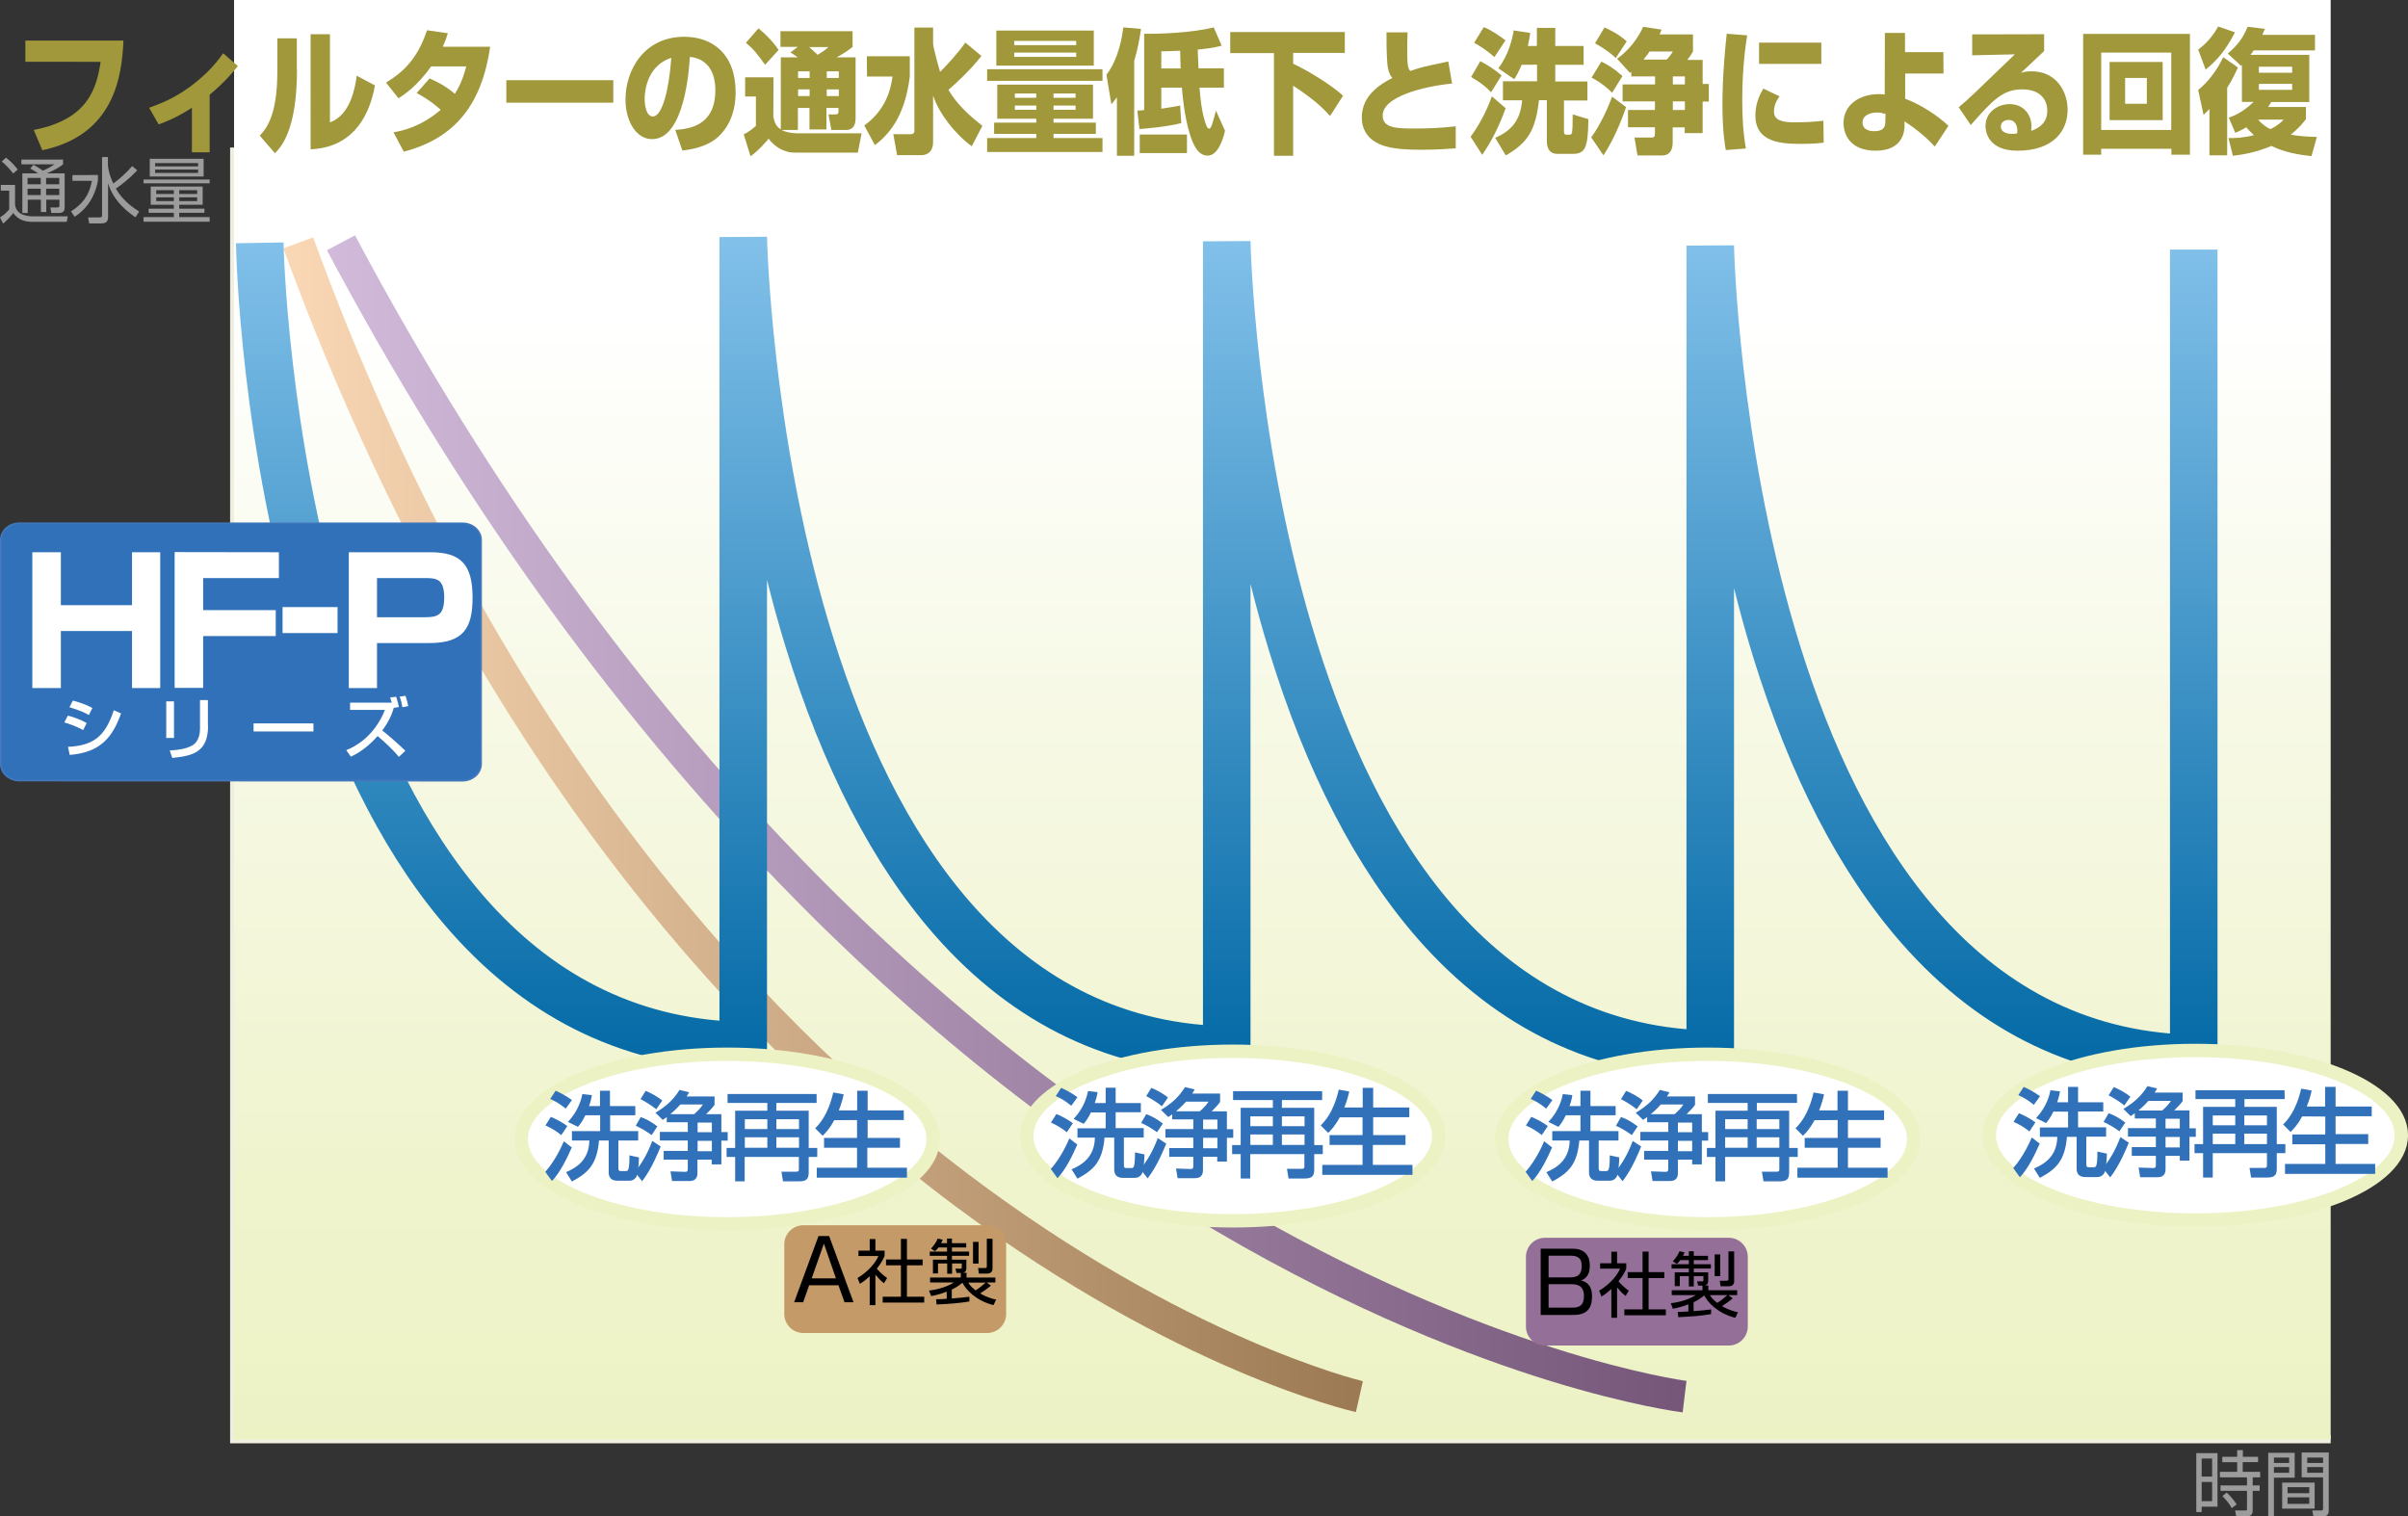 <?xml version="1.0" encoding="utf-8"?>
<!-- Generator: Adobe Illustrator 25.3.1, SVG Export Plug-In . SVG Version: 6.00 Build 0)  -->
<svg version="1.1" id="レイヤー_1" xmlns="http://www.w3.org/2000/svg" xmlns:xlink="http://www.w3.org/1999/xlink" x="0px"
	 y="0px" viewBox="0 0 1519.5 956.9" enable-background="new 0 0 1519.5 956.9" xml:space="preserve">
<rect x="0" y="0" width="1519.5" height="956.9" fill="#333333" stroke="none"/>
<g id="グラフ">
	<polyline fill="#FFFFFF" stroke="#EFEEDF" stroke-width="5" points="147.7,93.1 147.7,908.3 1470.7,908.3 	"/>
	
		<linearGradient id="SVGID_1_" gradientUnits="userSpaceOnUse" x1="809.2" y1="-797.723" x2="809.2" y2="-89.102" gradientTransform="matrix(1 0 0 -1 0 112.2)">
		<stop  offset="0" style="stop-color:#EDF2C5"/>
		<stop  offset="0.252" style="stop-color:#F0F4CE"/>
		<stop  offset="0.662" style="stop-color:#F7F9E6"/>
		<stop  offset="1" style="stop-color:#FFFFFF"/>
	</linearGradient>
	<rect x="147.7" fill="url(#SVGID_1_)" width="1323" height="908.3"/>
	
		<linearGradient id="SVGID_2_" gradientUnits="userSpaceOnUse" x1="178.8" y1="-408.25" x2="860" y2="-408.25" gradientTransform="matrix(1 0 0 -1 0 112.2)">
		<stop  offset="0" style="stop-color:#FBD8B5"/>
		<stop  offset="1" style="stop-color:#9B7952"/>
	</linearGradient>
	<path fill="url(#SVGID_2_)" d="M178.8,156.7c52.7,144.4,120.9,272.9,202.8,381.8c65.6,87.2,140.1,162.2,221.4,222.8
		c138.9,103.4,248.1,128.8,252.6,129.8l4.4-19.5l0,0c-4.4-1-437.6-105.7-662.4-721.8L178.8,156.7z"/>
	
		<linearGradient id="SVGID_3_" gradientUnits="userSpaceOnUse" x1="206.3" y1="-407.7" x2="1064.2" y2="-407.7" gradientTransform="matrix(1 0 0 -1 0 112.2)">
		<stop  offset="0" style="stop-color:#D1BADA"/>
		<stop  offset="1" style="stop-color:#755679"/>
	</linearGradient>
	<path fill="url(#SVGID_3_)" d="M206.3,157.9C288,311.5,383.7,445.5,490.8,556.4c85.7,88.8,178.9,163,276.9,220.6
		c87.3,51.3,162.4,79.6,210,94.3c51.9,16,82.8,19.8,84.1,20l2.4-19.9l0,0c-4.9-0.6-490.6-66.2-840.2-722.9L206.3,157.9z"/>
	
		<linearGradient id="SVGID_4_" gradientUnits="userSpaceOnUse" x1="774.1" y1="-573.114" x2="774.1" y2="-35.194" gradientTransform="matrix(1 0 0 -1 0 112.2)">
		<stop  offset="0" style="stop-color:#0067A4"/>
		<stop  offset="1" style="stop-color:#82C1EA"/>
	</linearGradient>
	<path fill="url(#SVGID_4_)" d="M1369.3,157.7v494.5c-264.2-22.3-275-492.6-275.1-497.4l-30,0.2v494.5
		c-264.2-22.3-275-492.6-275.1-497.4l-30,0.2v494.5c-264.2-22.3-275-492.6-275.1-497.4l-30,0.2v494.5
		c-264.2-22-275.1-486.3-275.1-491.1l-30,0.5c0.1,5.2,2.5,128.9,41.8,255.5c23.4,75.2,55,135.6,94.1,179.5
		c49.9,56.1,111.8,85.2,183.9,86.5l15.3,0.3V660V365.9c3.5,14.1,7.4,28.3,11.8,42.6c23.4,76.1,55,137.2,94,181.6
		c49.9,56.8,111.8,86.2,184,87.5l15.3,0.3v-15.3V368.5c3.5,14.1,7.4,28.3,11.8,42.6c23.4,76.1,55,137.2,94,181.6
		c49.9,56.8,111.8,86.2,184,87.5l15.3,0.3v-15.3V371.1c3.5,14.1,7.4,28.3,11.8,42.6c23.4,76.1,55,137.2,94,181.6
		c49.9,56.8,111.8,86.2,184,87.5l15.3,0.3v-15.3V157.5h-30V157.7z"/>
	<g>
		<path fill="#9C9C9C" d="M9.5,116.7v12.6c0.3,1.4,0.7,3.7,3.4,5.4c2.5,1.6,6.3,1.8,7,1.8h22.9l-0.7,3.5H20.5c-3.7,0-9-0.8-12.1-5.6
			c-1.8,2.4-4.4,5-6.4,6.7l-2-3.9c1.8-1.1,3.3-2.2,5.8-5v-11.9H0.5v-3.6H9.5z M8.3,109.5c-1.8-2.4-4.4-5.3-7.2-7.6l2.7-2.4
			c2.3,1.8,4.7,3.9,7.4,7.5L8.3,109.5z M40.8,109.4v21.5c0,1.4-0.3,3.5-3.5,3.5h-4.9l-0.6-3.5h4.4c0.8,0,1.3-0.1,1.3-1.3V126h-8.3
			v7.8h-3.4V126h-8.3v8.4h-3.4v-25H24c-1.6-1.2-3.1-2.1-4.9-3l2-2.4c1.7,0.9,3.6,2,6,3.7c4.2-1.8,5.8-3,7.2-4H13.5v-3h26.3v3
			c-2.4,1.9-4.5,3.2-10.2,5.7L40.8,109.4L40.8,109.4z M25.7,112.3h-8.3v4h8.3V112.3z M25.7,119.1h-8.3v4h8.3V119.1z M37.4,112.3
			h-8.3v4h8.3V112.3z M37.4,119.1h-8.3v4h8.3V119.1z"/>
		<path fill="#9C9C9C" d="M61.8,110.4v3.5c-0.7,3.8-3,15.4-14.7,22.9l-2.3-3.4c6.9-4.5,11.4-9.5,13.2-19.3H45.7v-3.6L61.8,110.4
			L61.8,110.4z M85.5,137.1c-4.1-2.7-13.9-9.9-17.3-21.5v21.1c0,2.5-0.7,4.3-4.3,4.3h-7.6l-0.7-3.8h7.3c1.5,0,1.5-0.6,1.5-1.4V99.1
			h3.7v4.8c0,1.4,0.6,6,3.4,11.9c4.4-3.2,8.4-6.9,11.9-11l3.2,2.7c-5,5.3-10.2,9.3-13.5,11.5c4.5,7.9,11.3,12.3,14.7,14.5
			L85.5,137.1z"/>
		<path fill="#9C9C9C" d="M90.6,113.3h41.7v2.4H90.6V113.3z M127.9,129.2h-14.8v2.5H129v2.6h-15.9v2.7h19.2v2.9H90.6V137h19.1v-2.7
			H93.8v-2.6h15.9v-2.5H95.1v-11.5h32.8V129.2z M128.5,100.2v11.2h-34v-11.2H128.5z M125,102.9H97.9v2.1H125V102.9z M125,107H97.9
			v2.1H125V107z M109.7,120H98.6v2.4h11.1V120z M109.7,124.5H98.6v2.4h11.1V124.5z M124.4,120h-11.3v2.4h11.3V120z M124.4,124.5
			h-11.3v2.4h11.3V124.5z"/>
	</g>
	<g>
		<path fill="#9C9C9C" d="M1399.3,917v33.8h-10v3.4h-3.4V917H1399.3z M1395.9,920.4h-6.6v11.4h6.6V920.4z M1395.9,935.2h-6.6v12.1
			h6.6V935.2z M1424.8,922.7h-9.6v6.1h11v3.5h-4.7v5.1h4.4v3.4h-4.4v12.3c0,1,0,3.8-3.7,3.8h-6.7l-0.7-3.7h6.3
			c0.9,0,1.2-0.1,1.2-0.9v-11.5h-16.7v-3.4h16.7v-5.1h-17.1v-3.5h10.9v-6.1h-9.4v-3.4h9.4v-4.2h3.6v4.2h9.6v3.4H1424.8z
			 M1408.3,951.7c-1-1.8-2.5-4.1-5.9-7.6l2.7-2.2c3.1,2.8,5.2,5.9,6.3,7.4L1408.3,951.7z"/>
		<path fill="#9C9C9C" d="M1448,916.8v15.7h-13.1v24.4h-3.6v-40.1L1448,916.8L1448,916.8z M1444.5,919.8h-9.6v3.4h9.6V919.8z
			 M1444.5,925.8h-9.6v3.6h9.6V925.8z M1460.6,952h-20.5v-16.4h20.5V952z M1457.2,938.5h-13.7v3.8h13.7V938.5z M1457.2,944.9h-13.7
			v4.1h13.7V944.9z M1469.5,953.1c0,0.9,0,3.7-3.1,3.7h-6.6l-0.7-3.6h5.5c0.8,0,1.3-0.1,1.3-1.3v-19.6h-13.5v-15.7h17.1
			L1469.5,953.1L1469.5,953.1z M1465.9,919.8h-10v3.4h10V919.8z M1465.9,925.8h-10v3.6h10V925.8z"/>
	</g>
	<g>
		<path fill="#946F97" d="M1090.9,849.1c6.6,0,12-5.4,12-12v-44c0-6.6-5.4-12-12-12h-116c-6.6,0-12,5.4-12,12v44c0,6.6,5.4,12,12,12
			H1090.9z"/>
		<path d="M992.4,788c8.1,0,10.8,4.9,10.8,10.7c0,3.4-0.8,7.6-5.4,9.3c2.4,0.8,6.8,2.2,6.8,10c0,5.5-1.4,11.8-11.7,11.8h-20.7V788
			H992.4z M977.2,792.5v13.6h13.3c5.2,0,7.6-1.7,7.6-7.3c0-5.5-3.2-6.4-7.4-6.4h-13.5V792.5z M977.2,810.5v14.7h15
			c4.7,0,7.3-1.6,7.3-7.4c0-7.3-5.3-7.4-8.3-7.4h-14V810.5z"/>
		<path d="M1020.4,831.6h-3.6v-18.2c-2.8,2.6-4.9,4-6.2,4.8l-1.5-3.7c7.5-4.5,11.7-10.3,13.2-13.9h-12.6v-3.4h7.1v-7.3h3.6v7.3h5.8
			v3.4c-0.4,1.1-1.6,3.9-4.9,8c2.4,2.7,4,4.1,6.5,5.9l-2,3.3c-2.4-1.9-2.9-2.5-5.4-5.4V831.6z M1040.3,789.8v13h9.9v3.7h-9.9v19.8
			h10.9v3.7H1025v-3.7h11.5v-19.8h-9.4v-3.7h9.4v-13H1040.3z"/>
		<path d="M1079.7,829.3c-6.6,1.1-12.2,1.5-20.7,1.9l-0.3-3.3c1.8,0,3.4-0.1,6.7-0.3v-4.5c-4.3,1.7-7.8,2.4-9.8,2.8l-1.3-3.5
			c1.7-0.2,9.4-1.1,15.8-5.1h-15.2v-3.1h19.4v-2.9h-2.7l-0.7-2.7h3.2c0.5,0,0.8-0.1,0.8-0.9v-2.4h-6.1v6.5h-3.1v-6.5h-5.7v6.3h-3.2
			v-8.7h8.9v-2.4h-10.9v-2.7h10.9v-2.6h-5.4c-1,1.4-1.6,1.8-2.2,2.4l-2.5-1.7c1.5-1.6,3.2-3.7,4.2-6.3l3.2,0.7
			c-0.4,0.9-0.6,1.4-1,2.2h3.7v-2.9h3.1v2.9h9v2.7h-9v2.6h10.8v2.7h-10.8v2.4h9.1v5.3c0,2.4-1.3,2.8-2.1,3h2.2v3h18.2v3.1h-5.5
			l2.7,2c-2.1,1.8-4.4,3.4-6.8,4.9c4.4,2.6,8.1,3.5,10.1,3.9l-1.7,3.5c-11.4-2.9-17.5-10-19.6-14.1c-1.5,1.2-3.1,2.5-6.7,4.3v5.6
			c3.1-0.2,8-0.7,11.1-1.1L1079.7,829.3L1079.7,829.3z M1079,817.3c0.5,0.8,1.6,2.6,4.6,4.9c1.8-1.1,4.3-3,6.4-4.9H1079z
			 M1085.5,791.6v13.7h-3.5v-13.7H1085.5z M1094.3,789.8v18.7c0,2.3-1.5,3.2-3.4,3.2h-5.2l-0.5-3.5h4.3c0.9,0,1.2-0.2,1.2-1.2v-17.3
			h3.6V789.8z"/>
	</g>
	<g>
		<path fill="#C49A69" d="M622.9,841.2c6.6,0,12-5.4,12-12v-44c0-6.6-5.4-12-12-12h-116c-6.6,0-12,5.4-12,12v44c0,6.6,5.4,12,12,12
			H622.9z"/>
		<path d="M538.6,821.8h-5.7l-3.8-10.7h-18.5l-3.8,10.7h-5.7l15.4-41.8h6.7L538.6,821.8z M519.9,784.8l-7.7,21.9h15.3L519.9,784.8z"
			/>
		<path d="M552.4,823.6h-3.6v-18.2c-2.8,2.6-4.9,4-6.2,4.8l-1.5-3.7c7.5-4.5,11.7-10.3,13.2-13.9h-12.6v-3.4h7.1v-7.3h3.6v7.3h5.8
			v3.4c-0.5,1.1-1.6,3.9-4.9,8c2.4,2.7,4,4.1,6.5,5.9l-2,3.3c-2.4-1.9-2.9-2.5-5.4-5.4L552.4,823.6L552.4,823.6z M572.3,781.8v13
			h9.9v3.7h-9.9v19.8h10.9v3.7H557v-3.7h11.5v-19.8h-9.4v-3.7h9.4v-13H572.3z"/>
		<path d="M611.7,821.3c-6.6,1.1-12.2,1.5-20.7,1.9l-0.3-3.3c1.8,0,3.4-0.1,6.7-0.3v-4.5c-4.3,1.7-7.8,2.4-9.8,2.8l-1.4-3.5
			c1.7-0.2,9.4-1.1,15.8-5.1h-15.1v-3.1h19.4v-2.9h-2.7l-0.7-2.7h3.2c0.5,0,0.8-0.1,0.8-0.9v-2.4h-6.1v6.5h-3.1v-6.5h-5.8v6.3h-3.2
			v-8.7h8.9v-2.4h-10.9v-2.7h10.9v-2.6h-5.4c-1,1.4-1.6,1.8-2.2,2.4l-2.5-1.7c1.5-1.6,3.2-3.7,4.2-6.3l3.2,0.7
			c-0.4,0.9-0.6,1.4-1,2.2h3.7v-2.9h3.1v2.9h9v2.7h-9v2.6h10.8v2.7h-10.8v2.4h9.1v5.3c0,2.4-1.4,2.8-2.1,3h2.2v3h18.2v3.1h-5.5
			l2.7,2c-2.1,1.8-4.4,3.4-6.8,4.9c4.4,2.6,8.1,3.5,10.1,3.9l-1.7,3.5c-11.4-2.9-17.5-10-19.6-14.1c-1.5,1.2-3.1,2.5-6.7,4.3v5.6
			c3.1-0.2,8-0.7,11.1-1.1V821.3z M611,809.4c0.5,0.8,1.6,2.6,4.6,4.9c1.8-1.1,4.3-3,6.4-4.9H611z M617.5,783.7v13.7H614v-13.7
			H617.5z M626.3,781.8v18.7c0,2.3-1.5,3.2-3.4,3.2h-5.2l-0.5-3.5h4.3c0.9,0,1.2-0.2,1.2-1.2v-17.3h3.6V781.8z"/>
	</g>
	<g>
		<g>
			<path fill="#487ABE" d="M12.3,493.1c-3.3,0-6.4-1.2-8.7-3.2C1.3,487.8,0,485,0,482.1V340.7c0-3,1.3-5.7,3.6-7.8
				c2.3-2.1,5.4-3.2,8.7-3.2h279.5c3.3,0,6.4,1.2,8.7,3.2c2.3,2.1,3.6,4.9,3.6,7.8v141.4c0,6.1-5.5,11.1-12.3,11.1L12.3,493.1
				L12.3,493.1z"/>
			<path fill="#4378BC" d="M12.3,492.8c-3.2,0-6.2-1.1-8.4-3.1c-2.2-2-3.5-4.7-3.5-7.6V340.7c0-2.9,1.2-5.6,3.5-7.6
				c2.2-2,5.2-3.1,8.4-3.1h279.5c3.2,0,6.2,1.1,8.4,3.1c2.2,2,3.5,4.7,3.5,7.6v141.4c0,5.9-5.3,10.8-11.9,10.8H12.3V492.8z"/>
			<path fill="#3D75BB" d="M12.3,492.5c-3.1,0-6-1.1-8.2-3.1s-3.4-4.6-3.4-7.4V340.6c0-2.8,1.2-5.4,3.4-7.4c2.2-2,5.1-3.1,8.2-3.1
				h279.5c3.1,0,6,1.1,8.2,3.1s3.4,4.6,3.4,7.4V482c0,5.8-5.2,10.4-11.6,10.4L12.3,492.5L12.3,492.5z"/>
			<path fill="#3773BA" d="M12.3,492.1c-3,0-5.8-1.1-7.9-3s-3.3-4.4-3.3-7.1V340.6c0-2.7,1.2-5.2,3.3-7.1c2.1-1.9,4.9-3,7.9-3h279.5
				c3,0,5.8,1.1,7.9,3s3.3,4.4,3.3,7.1V482c0,5.6-5,10.1-11.2,10.1H12.3z"/>
		</g>
		<path fill="#3071B9" d="M12.3,491.8c-2.9,0-5.6-1-7.7-2.9c-2-1.8-3.2-4.3-3.2-6.9V340.6c0-2.6,1.1-5.1,3.2-6.9
			c2-1.8,4.8-2.9,7.7-2.9h279.5c2.9,0,5.6,1,7.7,2.9c2,1.8,3.2,4.3,3.2,6.9V482c0,5.4-4.9,9.8-10.8,9.8H12.3z"/>
	</g>
	<g>
		<ellipse fill="#FFFFFF" stroke="#EDF2C5" stroke-width="8.45" cx="458.9" cy="718.8" rx="130" ry="53.5"/>
		<g>
			<path fill="#3071B9" d="M360.8,724.1c-2.9,6.6-7.2,15.6-12.5,21.2l-4.2-5.8c6.6-7.4,10.8-17.2,11.7-19.3L360.8,724.1z
				 M347.6,704.8c3.2,1.3,7.2,3.4,10.4,5.8l-3.8,5.7c-3.4-2.7-6.3-4.4-10-6.1L347.6,704.8z M350.6,688.3c3.2,1.3,7.5,3.8,10.3,5.9
				l-3.9,5.4c-4.4-3.6-7.7-5.2-9.8-6.1L350.6,688.3z M369.3,703.9c-1.8,3.8-3.3,5.7-4.6,7.2l-6.3-3.1c6.9-7.4,8.5-14.8,9.1-17.6
				l6,0.7c-0.3,1.8-0.6,3.5-1.8,6.9h6.9v-9.7h6.3v9.7h16v5.8H385v10h17.7v5.9h-12.5v17.2c0,1.9,0.4,2.1,1.8,2.1h2.9
				c1.5,0,2.3-0.4,2.3-9.9l6,1.3c-0.1,2.7-0.4,10.6-1.8,12.5c-1.6,2.2-3.5,2.2-4.7,2.2h-6.6c-1.8,0-6,0-6-5.4v-20H378
				c-1.3,14.9-6.6,20.3-17.1,25.9l-3.7-5.9c6.3-2.7,14.5-7.5,14.7-20h-11v-5.9h17.8v-10h-9.4V703.9z"/>
			<path fill="#3071B9" d="M416.9,723.5c-1.3,3.1-5.4,13.7-11.7,21.9l-4.6-5.8c3.8-4.8,7.4-10.1,11-19.6L416.9,723.5z M404.3,704.9
				c3.3,1.2,5.8,2.4,10.5,5.9l-3.6,5.5c-4.1-2.9-5.7-3.8-10-5.9L404.3,704.9z M407.4,688.4c3,1.2,7.3,3.4,10.5,6.1l-3.8,5.5
				c-3.4-2.8-7.3-5-9.9-6.4L407.4,688.4z M420.8,704.9c-0.5,0.4-0.9,0.7-2.6,1.8l-4.6-4.5c7.2-4.3,11.6-8.6,15.2-14.4l6.1,1.5
				c-0.9,1.4-1.1,1.8-1.6,2.6h17.6v5.3c-1.4,1.9-2.1,2.7-5.3,5.9h9.6v11.3h4v5.4h-4v15h-6.1v-3h-9v8.4c0,5.1-3.7,5.1-5.7,5.1h-10.3
				l-1-6.1l9.1,0.3c1.5,0.1,1.8-0.7,1.8-1.7v-6h-15.2v-5.5H434v-6.6h-17.6v-5.4H434v-6.1h-13.3L420.8,704.9L420.8,704.9z M438,703.1
				c3-2.7,4-3.8,5.5-6.1h-14.2c-2.6,3-5.3,5.2-6.3,6.1H438z M440.2,708.4v6.1h9v-6.1H440.2z M440.2,719.9v6.6h9v-6.6H440.2z"/>
			<path fill="#3071B9" d="M515.3,696h-25.4v4.9h20.4v23.5h5.4v5.7h-5.4v10c0,5.1-2.9,5.4-7,5.4h-9.2l-1-6.1h9.4
				c1.6,0,1.6-0.9,1.6-1.5v-7.8h-34.2v15.4h-6v-15.4h-5.4v-5.7h5.4v-23.5h20.3V696h-25.1v-5.6h56.2V696z M470,706.3v6.2h14.2v-6.2
				H470z M470,717.7v6.6h14.2v-6.6H470z M489.9,706.3v6.2h14.3v-6.2H489.9z M489.9,717.7v6.6h14.3v-6.6H489.9z"/>
			<path fill="#3071B9" d="M526.4,706.9c-2.9,5.4-5.5,8.1-7.3,9.8l-4.7-4.7c2.4-2.4,8.1-8.2,11.4-22.6l6.6,1.2
				c-0.5,2.3-1.4,6-3.1,10.1h11.6v-12.4h6.6v12.4h22.8v6.1h-22.8v11.3h20.4v6.2h-20.6v12.6h25v6.3h-56.9v-6.3h25.4v-12.6H520v-6.2
				h20.8v-11.3L526.4,706.9L526.4,706.9z"/>
		</g>
	</g>
	<g>
		<ellipse fill="#FFFFFF" stroke="#EDF2C5" stroke-width="8.45" cx="777.9" cy="716.9" rx="130" ry="53.5"/>
		<g>
			<path fill="#3071B9" d="M679.8,722.3c-2.9,6.6-7.2,15.6-12.5,21.2l-4.2-5.8c6.6-7.4,10.8-17.2,11.7-19.3L679.8,722.3z M666.6,703
				c3.2,1.3,7.2,3.4,10.4,5.8l-3.8,5.7c-3.4-2.7-6.3-4.4-10-6.1L666.6,703z M669.6,686.5c3.2,1.3,7.5,3.8,10.3,5.9l-3.9,5.4
				c-4.4-3.7-7.7-5.2-9.8-6.1L669.6,686.5z M688.4,702c-1.8,3.8-3.3,5.7-4.6,7.2l-6.3-3.1c6.9-7.4,8.5-14.8,9.1-17.6l6,0.7
				c-0.3,1.8-0.6,3.5-1.8,6.9h6.9v-9.7h6.3v9.7h15.9v5.8H704v10h17.7v5.9h-12.5V735c0,1.9,0.4,2.1,1.8,2.1h2.9
				c1.5,0,2.3-0.4,2.3-9.9l6,1.3c-0.1,2.7-0.4,10.6-1.8,12.5c-1.6,2.3-3.5,2.3-4.7,2.3h-6.6c-1.8,0-6,0-6-5.4v-20H697
				c-1.3,14.9-6.6,20.3-17.1,25.9l-3.7-5.9c6.3-2.7,14.5-7.5,14.7-20h-11V712h17.8v-10H688.4z"/>
			<path fill="#3071B9" d="M735.9,721.7c-1.3,3.1-5.4,13.7-11.7,21.9l-4.6-5.8c3.8-4.8,7.4-10.1,11-19.6L735.9,721.7z M723.3,703.1
				c3.3,1.2,5.8,2.4,10.5,5.9l-3.7,5.5c-4.1-2.9-5.7-3.8-10-5.9L723.3,703.1z M726.5,686.5c3,1.2,7.3,3.4,10.5,6.1l-3.8,5.5
				c-3.4-2.8-7.3-5-9.9-6.4L726.5,686.5z M739.8,703.1c-0.5,0.4-0.9,0.7-2.6,1.8l-4.6-4.5c7.2-4.3,11.6-8.6,15.2-14.4l6.1,1.5
				c-0.9,1.4-1.1,1.8-1.6,2.6h17.6v5.3c-1.4,1.9-2.1,2.7-5.3,5.9h9.6v11.3h4v5.4h-4v15h-6.1v-3h-9v8.4c0,5.1-3.7,5.1-5.7,5.1h-10.3
				l-1-6.1l9.1,0.3c1.5,0.1,1.8-0.7,1.8-1.7v-6h-15.2v-5.5H753v-6.6h-17.6v-5.4H753v-6.1h-13.3v-3.3H739.8z M757.1,701.3
				c3-2.7,4-3.8,5.5-6.1h-14.2c-2.6,3-5.3,5.2-6.3,6.1H757.1z M759.2,706.5v6.1h9v-6.1H759.2z M759.2,718v6.6h9V718H759.2z"/>
			<path fill="#3071B9" d="M834.3,694.2h-25.4v4.9h20.4v23.5h5.4v5.7h-5.4v10c0,5.1-2.9,5.4-7,5.4h-9.2l-1-6.1h9.4
				c1.6,0,1.6-0.9,1.6-1.5v-7.8h-34.2v15.4h-6v-15.4h-5.4v-5.7h5.4v-23.5h20.3v-4.9h-25.1v-5.6h56.2V694.2z M789,704.5v6.2h14.2
				v-6.2H789z M789,715.9v6.6h14.2v-6.6H789z M808.9,704.5v6.2h14.3v-6.2H808.9z M808.9,715.9v6.6h14.3v-6.6H808.9z"/>
			<path fill="#3071B9" d="M845.4,705.1c-2.9,5.4-5.5,8.1-7.3,9.8l-4.7-4.7c2.4-2.4,8.1-8.2,11.4-22.6l6.6,1.2
				c-0.5,2.3-1.4,6-3.1,10.1h11.6v-12.4h6.6v12.4h22.8v6.1h-22.8v11.3h20.4v6.2h-20.6v12.6h25v6.3h-56.9v-6.3h25.4v-12.6H839v-6.2
				h20.8v-11.2H845.4z"/>
		</g>
	</g>
	<g>
		<ellipse fill="#FFFFFF" stroke="#EDF2C5" stroke-width="8.45" cx="1077.6" cy="718.8" rx="130" ry="53.5"/>
		<g>
			<path fill="#3071B9" d="M979.4,724.1c-2.9,6.6-7.2,15.6-12.5,21.2l-4.2-5.8c6.6-7.4,10.8-17.2,11.7-19.3L979.4,724.1z
				 M966.3,704.8c3.2,1.3,7.2,3.4,10.4,5.8l-3.8,5.7c-3.4-2.7-6.3-4.4-10-6.1L966.3,704.8z M969.3,688.3c3.2,1.3,7.5,3.8,10.3,5.9
				l-3.9,5.4c-4.4-3.6-7.7-5.2-9.8-6.1L969.3,688.3z M988,703.9c-1.8,3.8-3.3,5.7-4.6,7.2l-6.3-3.1c6.9-7.4,8.5-14.8,9.1-17.6l6,0.7
				c-0.3,1.8-0.6,3.5-1.8,6.9h6.9v-9.7h6.3v9.7h15.9v5.8h-15.9v10h17.7v5.9h-12.5v17.2c0,1.9,0.4,2.1,1.8,2.1h2.9
				c1.5,0,2.3-0.4,2.3-9.9l6,1.3c-0.1,2.7-0.4,10.6-1.8,12.5c-1.6,2.2-3.5,2.2-4.7,2.2h-6.6c-1.8,0-6,0-6-5.4v-20h-6.1
				c-1.3,14.9-6.6,20.3-17.1,25.9l-3.7-5.9c6.3-2.7,14.5-7.5,14.7-20h-11v-5.9h17.8v-10H988V703.9z"/>
			<path fill="#3071B9" d="M1035.6,723.5c-1.3,3.1-5.4,13.7-11.7,21.9l-4.6-5.8c3.8-4.8,7.4-10.1,11-19.6L1035.6,723.5z
				 M1022.9,704.9c3.3,1.2,5.8,2.4,10.5,5.9l-3.7,5.5c-4.1-2.9-5.7-3.8-10-5.9L1022.9,704.9z M1026.1,688.4c3,1.2,7.3,3.4,10.5,6.1
				l-3.8,5.5c-3.4-2.8-7.3-5-9.9-6.4L1026.1,688.4z M1039.4,704.9c-0.5,0.4-0.9,0.7-2.6,1.8l-4.6-4.5c7.2-4.3,11.6-8.6,15.2-14.4
				l6.1,1.5c-0.9,1.4-1.1,1.8-1.6,2.6h17.7v5.3c-1.4,1.9-2.1,2.7-5.3,5.9h9.6v11.3h4v5.4h-4v15h-6.1v-3h-9v8.4
				c0,5.1-3.7,5.1-5.7,5.1h-10.3l-1-6.1l9.1,0.3c1.5,0.1,1.8-0.7,1.8-1.7v-6h-15.2v-5.5h15.2v-6.6h-17.6v-5.4h17.6v-6.1h-13.3
				L1039.4,704.9L1039.4,704.9z M1056.7,703.1c3-2.7,4-3.8,5.5-6.1H1048c-2.6,3-5.3,5.2-6.3,6.1H1056.7z M1058.8,708.4v6.1h9v-6.1
				H1058.8z M1058.8,719.9v6.6h9v-6.6H1058.8z"/>
			<path fill="#3071B9" d="M1134,696h-25.4v4.9h20.4v23.5h5.4v5.7h-5.4v10c0,5.1-2.9,5.4-7,5.4h-9.2l-1-6.1h9.4
				c1.6,0,1.6-0.9,1.6-1.5v-7.8h-34.2v15.4h-6.1v-15.4h-5.4v-5.7h5.4v-23.5h20.3V696h-25.1v-5.6h56.2L1134,696L1134,696z
				 M1088.6,706.3v6.2h14.2v-6.2H1088.6z M1088.6,717.7v6.6h14.2v-6.6H1088.6z M1108.5,706.3v6.2h14.3v-6.2H1108.5z M1108.5,717.7
				v6.6h14.3v-6.6H1108.5z"/>
			<path fill="#3071B9" d="M1145,706.9c-2.9,5.4-5.5,8.1-7.3,9.8l-4.7-4.7c2.4-2.4,8.1-8.2,11.4-22.6l6.6,1.2
				c-0.5,2.3-1.4,6-3.1,10.1h11.6v-12.4h6.6v12.4h22.8v6.1h-22.8v11.3h20.6v6.2h-20.6v12.6h25v6.3h-56.9v-6.3h25.4v-12.6h-20.8v-6.2
				h20.8v-11.3L1145,706.9L1145,706.9z"/>
		</g>
	</g>
	<g>
		<ellipse fill="#FFFFFF" stroke="#EDF2C5" stroke-width="8.45" cx="1385.3" cy="716.4" rx="130" ry="53.5"/>
		<g>
			<path fill="#3071B9" d="M1287.1,721.7c-2.9,6.6-7.2,15.6-12.5,21.2l-4.2-5.8c6.6-7.4,10.8-17.2,11.7-19.3L1287.1,721.7z
				 M1274,702.5c3.2,1.3,7.2,3.4,10.4,5.8l-3.8,5.7c-3.4-2.7-6.3-4.4-10-6.1L1274,702.5z M1277,685.9c3.2,1.3,7.5,3.8,10.3,5.9
				l-3.9,5.4c-4.4-3.6-7.7-5.2-9.8-6.1L1277,685.9z M1295.7,701.5c-1.8,3.8-3.3,5.7-4.6,7.2l-6.3-3.1c6.9-7.4,8.5-14.8,9.1-17.6
				l6,0.7c-0.3,1.8-0.6,3.5-1.8,6.9h6.9v-9.7h6.3v9.7h15.9v5.8h-15.9v10h17.7v5.9h-12.5v17.2c0,1.9,0.4,2.1,1.8,2.1h2.9
				c1.5,0,2.3-0.4,2.3-9.9l6,1.3c-0.1,2.7-0.4,10.6-1.8,12.5c-1.6,2.3-3.5,2.3-4.7,2.3h-6.6c-1.8,0-6,0-6-5.4v-20h-6.1
				c-1.3,14.9-6.6,20.3-17.1,25.9l-3.7-5.9c6.3-2.7,14.5-7.5,14.7-20h-11v-5.9h17.8v-10H1295.7z"/>
			<path fill="#3071B9" d="M1343.3,721.1c-1.3,3.1-5.4,13.7-11.7,21.9l-4.6-5.8c3.8-4.8,7.4-10.1,11-19.6L1343.3,721.1z
				 M1330.6,702.5c3.3,1.2,5.8,2.4,10.5,5.9l-3.7,5.5c-4.1-2.9-5.7-3.8-10-5.9L1330.6,702.5z M1333.8,686c3,1.2,7.3,3.4,10.5,6.1
				l-3.8,5.5c-3.4-2.8-7.3-5-9.9-6.4L1333.8,686z M1347.1,702.5c-0.5,0.4-0.9,0.7-2.6,1.8l-4.6-4.5c7.2-4.3,11.6-8.6,15.2-14.4
				l6.1,1.5c-0.9,1.4-1.1,1.8-1.6,2.6h17.7v5.3c-1.4,1.9-2.1,2.7-5.3,5.9h9.6V712h4v5.4h-4v15h-6.1v-3h-9v8.4c0,5.1-3.7,5.1-5.7,5.1
				h-10.3l-1-6.1l9.1,0.3c1.5,0.1,1.8-0.7,1.8-1.7v-6h-15.2v-5.5h15.2v-6.6h-17.6v-5.4h17.6v-6.1h-13.3L1347.1,702.5L1347.1,702.5z
				 M1364.4,700.8c3-2.7,4-3.8,5.5-6.1h-14.2c-2.6,3-5.3,5.2-6.3,6.1H1364.4z M1366.5,706v6.1h9V706H1366.5z M1366.5,717.5v6.6h9
				v-6.6H1366.5z"/>
			<path fill="#3071B9" d="M1441.7,693.6h-25.4v4.9h20.4V722h5.4v5.7h-5.4v10c0,5.1-2.9,5.4-7,5.4h-9.2l-1-6.1h9.4
				c1.6,0,1.6-0.9,1.6-1.5v-7.8h-34.2v15.4h-6.1v-15.4h-5.4V722h5.4v-23.5h20.3v-4.9h-25.1V688h56.2L1441.7,693.6L1441.7,693.6z
				 M1396.3,703.9v6.2h14.2v-6.2H1396.3z M1396.3,715.4v6.6h14.2v-6.6H1396.3z M1416.2,703.9v6.2h14.3v-6.2H1416.2z M1416.2,715.4
				v6.6h14.3v-6.6H1416.2z"/>
			<path fill="#3071B9" d="M1452.7,704.5c-2.9,5.4-5.5,8.1-7.3,9.8l-4.7-4.7c2.4-2.4,8.1-8.2,11.4-22.6l6.6,1.2
				c-0.5,2.3-1.4,6-3.1,10.1h11.6v-12.4h6.6v12.4h22.8v6.1h-22.8v11.3h20.6v6.2h-20.6v12.6h25v6.3h-56.9v-6.3h25.4v-12.4h-20.8v-6.2
				h20.8v-11.3L1452.7,704.5L1452.7,704.5z"/>
		</g>
	</g>
	<g>
		<path fill="#FFFFFF" d="M38.4,348.5v33.4h44.9v-33.4h17.8v85.7H83.3v-36H38.4v36h-18v-85.7H38.4z"/>
		<path fill="#FFFFFF" d="M176,348.5v16.3h-47.8V385H174v16.4h-45.8v32.7h-18v-85.7L176,348.5L176,348.5z"/>
		<path fill="#FFFFFF" d="M213,383.1v16.4h-34.7v-16.4H213z"/>
		<path fill="#FFFFFF" d="M271.7,348.5c18.8,0,26.5,7.5,26.5,28.5c0,19.4-5.7,28.8-27.3,28.8h-33v28.4h-17.8v-85.7L271.7,348.5
			L271.7,348.5z M237.9,364.8v24.7h30.7c7.8,0,11.7-1.7,11.7-12.4c0-11.6-4.7-12.3-11.7-12.3L237.9,364.8L237.9,364.8z"/>
	</g>
</g>
<g id="基本レイアウト">
	<g>
		<path fill="#A0983A" d="M77.9,25.6c-1,22.5-5.7,59.6-51.2,69.2L21.3,82c34.1-6.6,39.6-25.9,42.2-43H16V25.6L77.9,25.6L77.9,25.6z"
			/>
		<path fill="#A0983A" d="M132.4,96.1h-11.3V68c-10,6.5-17.2,9.1-21,10.5l-6-10.5c7.7-2.8,15.6-5.9,25.3-12.9
			c8.1-5.9,15.5-12.9,21.4-21.5l9.3,8.1c-2.4,3-8,9.9-17.8,18.1v36.3H132.4z"/>
		<path fill="#A0983A" d="M187.4,44.1c0,37.8-9.9,48.5-13.9,52.6l-9.6-11.1c3.6-3.8,11.1-11.9,11.1-40.1V24.2h12.3v19.9H187.4z
			 M208.3,77.2c13.1-4.8,15.9-22.6,16.8-29.4l11.5,6.1c-4.1,22.9-16.5,39.3-40.6,40.3V21.6h12.2v55.6H208.3z"/>
		<path fill="#A0983A" d="M271.1,49.5c4.7,2.1,9.9,4.6,15.9,9.7c4.4-6.8,6.2-13.5,7.2-17.3h-22.1C262.9,54.7,255,59.8,251.4,62
			l-7.8-9.9c14.2-8.4,21-18.8,25.9-33l13.1,1.9c-0.9,3-1.6,4.9-3.2,8.5h29.9c-5.3,36.7-22.5,57.9-54.5,66.2l-6.5-12.2
			c5.1-0.9,16.8-3.1,29.8-14.2c-6.6-6-12.9-9.4-15.2-10.6L271.1,49.5z"/>
		<path fill="#A0983A" d="M387,50.6v14.2h-67.5V50.6H387z"/>
		<path fill="#A0983A" d="M426.1,82c8.3-0.7,25.3-2.2,25.3-25.1c0-14.2-7.4-20.2-16.1-21c-0.4,7.4-3.3,51.9-23.8,51.9
			c-10.3,0-16.8-11.7-16.8-25c0-18.8,11.9-39.6,37.1-39.6c17.6,0,32.4,10.7,32.4,35c0,9.7-2.5,19.7-10.4,27.6
			c-7.5,7.3-19.1,8.7-23.2,9.2L426.1,82z M406.8,62.6c0,3.2,0.8,10.9,5.2,10.9c5.8,0,10.2-16.7,11.6-37
			C406.8,42,406.8,60.5,406.8,62.6z"/>
		<path fill="#A0983A" d="M493.4,82.1c2.4,1.3,6.2,2,9.4,2h40.9l-2.4,12.2h-40.2c-3.3,0-10.4-1.3-16.1-8.8
			c-1.7,2.1-6.2,7.4-11.4,11.1l-4.3-13.8c3-1.5,5.4-3.3,7.7-5.4V60.9h-6.8V48.8h17.9L488,73.6c0.5,2.4,1.1,5.9,4.7,8V36.2h10.8
			c-1.1-0.8-2.1-1.4-4.7-3.1l4.6-3.5h-10.9v-9.9H538v9.9c-1.8,1.4-4,3.3-10.1,6.6h12v38.4c0,3.6-1.1,7.4-6,7.4h-9.3l-1.8-9.8h4.6
			c1.2,0,1.7-0.6,1.7-2v-2.1h-7.6v13.6h-10.7V68.1h-7.3V82h-10.1V82.1z M478.6,17.9c4.1,3.2,9.4,8.6,12.7,13.6l-8.5,9.4
			c-5.1-7.1-7.3-9.9-12.1-13.9L478.6,17.9z M503.6,45v4.2h7.3V45H503.6z M503.6,56.4v4.2h7.3v-4.2H503.6z M510.6,29.7
			c0.5,0.5,3.7,3.2,5.4,4.9c3.5-2.2,4.4-2.8,6.8-4.9H510.6z M521.7,45v4.2h7.6V45H521.7z M521.7,56.4v4.2h7.6v-4.2H521.7z"/>
		<path fill="#A0983A" d="M547,35.5h27.1v12.8c-3.2,25.9-13.6,36.8-22,43.3l-6.7-12.4c13.9-10.1,16.8-23.4,17.8-30.9h-16.1L547,35.5
			L547,35.5z M588.8,27.5c0,2.3,4.2,17.4,4.4,17.9c5.7-5.7,11.1-11.8,16-18.5l10.1,8.4c-5.9,7.9-17.3,18.5-20.8,21.4
			c2.7,4.4,7.2,11.7,21.4,22.7l-6.7,12.9c-10.8-7.9-20.8-21-24.4-32v29.1c0,6.9-4.1,8.5-7.4,8.5h-15.3l-2.4-13.2h11.2
			c1.1,0,2.1-0.6,2.1-2.1V17.4h11.8L588.8,27.5L588.8,27.5z"/>
		<path fill="#A0983A" d="M695.7,43.7V51h-72.8v-7.3H695.7z M689.7,53.4v21.5h-24.9v2.5h26.7v7.1h-26.7v2.6h30.9v8.8h-72.8v-8.8h31
			v-2.6h-26.6v-7.1h26.6v-2.5h-24.6V53.4H689.7z M628.7,19.3h61.5v22.1h-61.5V19.3z M679.1,28.5v-2.7H640v2.7H679.1z M640,33.2v2.7
			h39.1v-2.7H640z M640.4,59v2.7h13.5V59H640.4z M640.4,66.6v2.7h13.5v-2.7H640.4z M664.8,59v2.7h13.9V59H664.8z M664.8,66.6v2.7
			h13.9v-2.7H664.8z"/>
		<path fill="#A0983A" d="M704.8,61.4c-1.3,1.8-2.1,2.7-3.5,4.4l-3.1-18.6c7.9-10.5,9.9-24.2,10.6-29.9l11.2,0.9
			c-0.6,4.3-1.7,11.6-4.3,20.3v59.8h-10.9V61.4z M773,82.5c-0.7,3.1-3.8,15.7-10.9,15.7c-6.2,0-9.2-6.9-11.3-13.6
			c-3.4-10.7-4.7-25.1-5-29.3h-13v13.3c5.6-0.8,8.7-1.4,11.9-2l0.7,11.1c-9.3,2.4-24.1,3.6-26.4,3.7l-1.3-11.6
			c2.6-0.2,3.1-0.2,4.3-0.3V21.3c9.6,0.2,30.3-0.6,43.9-4l5,11.5c-2.8,0.8-6.1,1.6-15.1,2.5c0.1,2.6,0.2,6.5,0.5,11.8h16v12.2h-15.4
			c0.7,7.8,1.2,13.6,3.2,20.5c0.9,3,1.6,5.4,3,5.4c0.6,0,1.1-1,1.8-2.8c0.8-2.6,2-7,2.4-8.6L773,82.5z M749,96.6h-29.8V84.9H749
			V96.6z M732.8,43.2H745c-0.1-2.5-0.2-7.2-0.3-11.2c-4.7,0.3-8,0.3-11.9,0.4V43.2z"/>
		<path fill="#A0983A" d="M776.2,20.2h72.4v13.2H816v6.8c9.2,4.3,23.7,13.1,31.5,20.2l-8.2,12.8c-3.3-3.7-9.2-10-23.3-19.1v44.2
			h-12.1V33.5h-27.6V20.2H776.2z"/>
		<path fill="#A0983A" d="M888.2,20.6c-0.2,4-0.2,7-0.2,11.1c0,8.6,0.2,11.1,1.9,13.1c6.7-2.4,8.1-2.6,24-6l2.4,13.9
			c-18.5,1.9-43.8,8.3-43.8,20.2c0,8.1,9,8.2,20.8,8.2c5.9,0,15.2-0.2,25.3-1.4v13.9c-4.6,0.3-11.7,0.9-21.9,0.9
			c-18.3,0-24-2.2-28.8-4.9c-5.6-3.2-8.6-8.9-8.6-15.4c0-14.9,13.4-21.9,19.3-25c-1.1-1.4-2.9-3.6-3.3-10.8
			c-0.4-6.9-0.4-11.6-0.4-18h13.3V20.6z"/>
		<path fill="#A0983A" d="M950.1,68.3c-3.8,10.5-8.6,20.5-14.8,29.4L928,86.3c5.1-7,9.9-15.6,13.4-25.5L950.1,68.3z M934.1,38.6
			c4.1,2.2,8.8,5,13.4,9l-6.6,10.6c-3-3.1-6.3-6-12.6-9.6L934.1,38.6z M936.3,17.1c4.9,2,10.4,5.8,13.7,8.4L943,36
			c-5.1-4.5-9.1-7-12.8-9L936.3,17.1z M960.2,40.9c-2.1,4.9-3.2,6.8-4.7,9.1l-10-6.9c6.7-8.8,8.9-19.2,9.7-23.9l10.4,1.6
			c-0.3,2.2-0.6,4.4-1.5,8.2h5.7V17.6h11.6V29h17.9v11.9h-17.9v10.5h20.3v12h-14.8V83c0,1.7,0.6,2,1.6,2h1.8c1.7,0,2.1,0,2.1-12.8
			l9.9,3c-0.2,18.3-2.1,21.9-9.9,21.9h-9.3c-2.1,0-7-0.2-7-8.2V63.2h-5c-2.1,19.4-7.3,27-20.9,34.9L943.5,87c9-4,15.9-9.9,17-23.7
			h-12.1v-12h21.5V40.8L960.2,40.9L960.2,40.9z"/>
		<path fill="#A0983A" d="M1026.1,67.6c-1,2.9-6.3,18.5-14.3,30.4l-7.7-11.3c6-8.2,10.9-19.4,13.2-25.7L1026.1,67.6z M1010.5,38.9
			c4.2,2,7.8,4.2,13.3,9.1l-6.5,10.5c-2.6-2.6-7.4-6.7-13-9.5L1010.5,38.9z M1012.5,17.3c2.6,1.2,8.6,3.9,14,8.8l-6.9,10.5
			c-2.8-2.6-6.2-5.4-13.1-9.3L1012.5,17.3z M1029.4,45.3c-0.2,0.3-0.4,0.3-0.8,0.7l-8.2-8.9c6.7-4.8,12.7-11.8,16.5-20.2l11.6,1.8
			c-0.9,2.2-1,2.5-1.3,3h21.1v10.8c-0.7,1.2-1.4,2.5-3.6,5.3h9.7V53h3.9v11.1h-3.9V84h-11.3v-3.6h-7.6v9.5c0,3.1-0.8,8.2-6.7,8.2
			h-15.5l-1.9-11.3h10.8c1.4,0,2.1-0.5,2.1-2.4v-4.1h-17V69.4h17V64h-20.4V53.3h20.5v-5.1h-15V45.3z M1051.7,37.6
			c1.9-2,2.7-3.1,3.9-5.1h-14.7c-0.8,1.3-1.8,2.6-3.8,5.1H1051.7z M1055.6,48.2v5.1h7.6v-5.1H1055.6z M1055.6,64v5.4h7.6V64H1055.6z
			"/>
		<path fill="#A0983A" d="M1102.5,22.3c-0.8,5.2-3.1,19.7-3.1,40.7c0,10.2,0.5,20.7,2.3,30.7l-12.7,1c-0.7-4.1-2.1-12.7-2.1-28.7
			c0-19,1.9-37.2,2.7-44.7L1102.5,22.3z M1122.9,60.8c-2.8,3.9-3.5,7.1-3.5,9.6c0,5.8,5.8,6.8,13.2,6.8c5.4,0,12.6-0.3,18-1
			l0.2,13.8c-2.2,0.3-6.4,0.8-13.9,0.8c-12.6,0-29.2-0.7-29.2-17.9c0-2.2,0-8.7,5-17L1122.9,60.8z M1149.3,26.9v13.4H1110V26.9
			H1149.3z"/>
		<path fill="#A0983A" d="M1226.4,46.4h-24.2v15.9c10,3.7,20.7,10.8,27.3,17.1l-8.6,13.1c-5.4-6-12.7-11.8-19.1-15.9v2.9
			c0,1.3,0.2,15.6-18.1,15.6c-17.8,0-20.4-12.2-20.4-17.4c0-11.6,10.1-18.3,22.3-18.3c1.8,0,2.6,0.1,3.7,0.3l0.1-38.9h12.7v12.1
			h24.2L1226.4,46.4L1226.4,46.4z M1189.8,71.9c-1.4-0.4-3-0.9-5.4-0.9c-4,0-9.1,1.6-9.1,6.3c0,5.5,6.4,5.5,7.3,5.5
			c5.3,0,7.1-2.1,7.1-6L1189.8,71.9L1189.8,71.9z"/>
		<path fill="#A0983A" d="M1289.9,21.6v10.6c-11.6,10.9-12.2,11.6-14.7,13.8c1.2-0.4,2.8-1,6.8-1c15.6,0,22.7,12.8,22.7,24.2
			c0,14-9.6,25.9-31.6,25.9c-19.8,0-20.2-13.7-20.2-15.5c0-8.9,7.8-13.9,15.2-13.9c9.2,0,13.8,7.1,13.8,14c0,1-0.1,1.7-0.2,2.9
			c6.5-2.2,10.2-6.3,10.2-12.8c0-5.2-2.9-13.4-15.8-13.4c-12.2,0-18.4,6.5-32.5,22.5l-7.6-11.2c6.3-5.3,9.2-8.1,35.4-33.4l-26.9,0.6
			V21.7L1289.9,21.6L1289.9,21.6z M1273,82.2c0-0.6-0.2-6.5-5.5-6.5c-2.9,0-4.9,1.6-4.9,4.2c0,4.3,5.5,4.6,7.3,4.6
			c1,0,1.8-0.1,2.9-0.3C1273,83.4,1273,83,1273,82.2z"/>
		<path fill="#A0983A" d="M1370.2,93.9h-44.3v3.7h-11.4V21.4h67.4v76.2h-11.7V93.9z M1370.2,33.2h-44.3V82h44.2V33.2H1370.2z
			 M1331.2,39.1h33.5v36.7h-33.5V39.1z M1341,65.5h13.7V49.2H1341V65.5z"/>
		<path fill="#A0983A" d="M1387.1,31.3c5.1-3.7,9.4-8.7,12.6-14.6l10.6,3.7c-5.4,10.7-11.3,17.8-18.5,23.5L1387.1,31.3z
			 M1412.2,42.6c-1.7,3.6-3.8,8.2-6.8,12.8V98h-11.2V68.8c-1.4,1.4-2.1,2.2-3.7,3.7l-3.4-15.7c6.4-5.1,12.3-13.2,15.8-20.7
			L1412.2,42.6z M1406.4,74.2c2.5-0.8,8.3-2.8,15.7-9.9h-7.4V40.9c-0.2,0.3-0.3,0.3-0.6,0.6l-8.3-7.7c6.3-5.5,9.5-9.6,12.5-16.9
			l10.9,1.3c-0.6,1.5-1,2.5-1.6,3.8h33.2v9.8h-38.7c-0.5,0.9-1.1,1.6-2,2.8h37.1v29.8h-24c-0.8,1.4-1.4,2.2-2,3.1h23.9v7.7
			c-2.1,2.6-4.1,5.3-9.6,9.8c6.5,1.1,12.1,1.3,16.5,1.4l-3.4,12.1c-13.5-1.3-20.9-4.3-25.3-6.4c-10.2,4.3-19,5.6-24.3,6.2l-2.8-11.2
			c3.5,0.1,8.9,0,16.1-1.8c-2.1-1.9-3.6-3.5-4.9-5c-3.1,2-5,2.7-6.9,3.5L1406.4,74.2z M1424.9,75.5c2.8,3.2,5.5,4.9,7.8,6
			c5.2-2.6,7.3-4.9,8.3-6H1424.9z M1425.4,42.1v3.8h21v-3.8H1425.4z M1425.4,52.9v3.8h21v-3.8H1425.4z"/>
	</g>
	<g>
		<path fill="#FFFFFF" d="M52.5,460.7c-5.6-2.8-5.7-2.8-11.9-4.8l2.2-4.3c2,0.5,7.3,2,11.9,4.7L52.5,460.7z M42.9,471.3
			c16-0.8,23.5-6.5,28.9-23.1l4.6,2c-5.2,14.5-12.5,24.6-32.4,26.2L42.9,471.3z M56.1,451.2c-5.2-2.9-11-4.5-12.3-4.9l2.2-4.2
			c1.4,0.4,6.9,1.7,12.3,4.7L56.1,451.2z"/>
		<path fill="#FFFFFF" d="M109.9,465.7h-5v-23.1h4.9v23.1H109.9z M131.3,458c0,17-10.1,19-22.6,20.3l-1.6-4.7
			c6.2-0.4,10.2-1.1,13.9-3c4.9-2.5,5.2-8.8,5.2-10.4v-18.4h5V458H131.3z"/>
		<path fill="#FFFFFF" d="M197.8,456.5v5.1H160v-5.1H197.8z"/>
		<path fill="#FFFFFF" d="M250,439.7c1,3,1.4,4.8,1.7,6.5l-3.2,0.5c-2,7.2-6.3,13-7.3,14.3c2.4,1.8,10,8.2,14.6,12.8l-4.1,3.8
			c-4-4.8-8.6-9-13.4-13.1c-4.8,5.4-10.4,10-16.9,13l-2.9-4.1c5.3-2.1,17.6-8.4,24.4-25.4h-22v-4.6h26.3c-0.4-1.5-0.7-2.5-1-3.3
			L250,439.7z M253.9,446.3c-0.2-1.4-0.5-3.4-1.7-6.7l3.7-0.5c1,3,1.4,4.8,1.7,6.5L253.9,446.3z"/>
	</g>
</g>
</svg>
